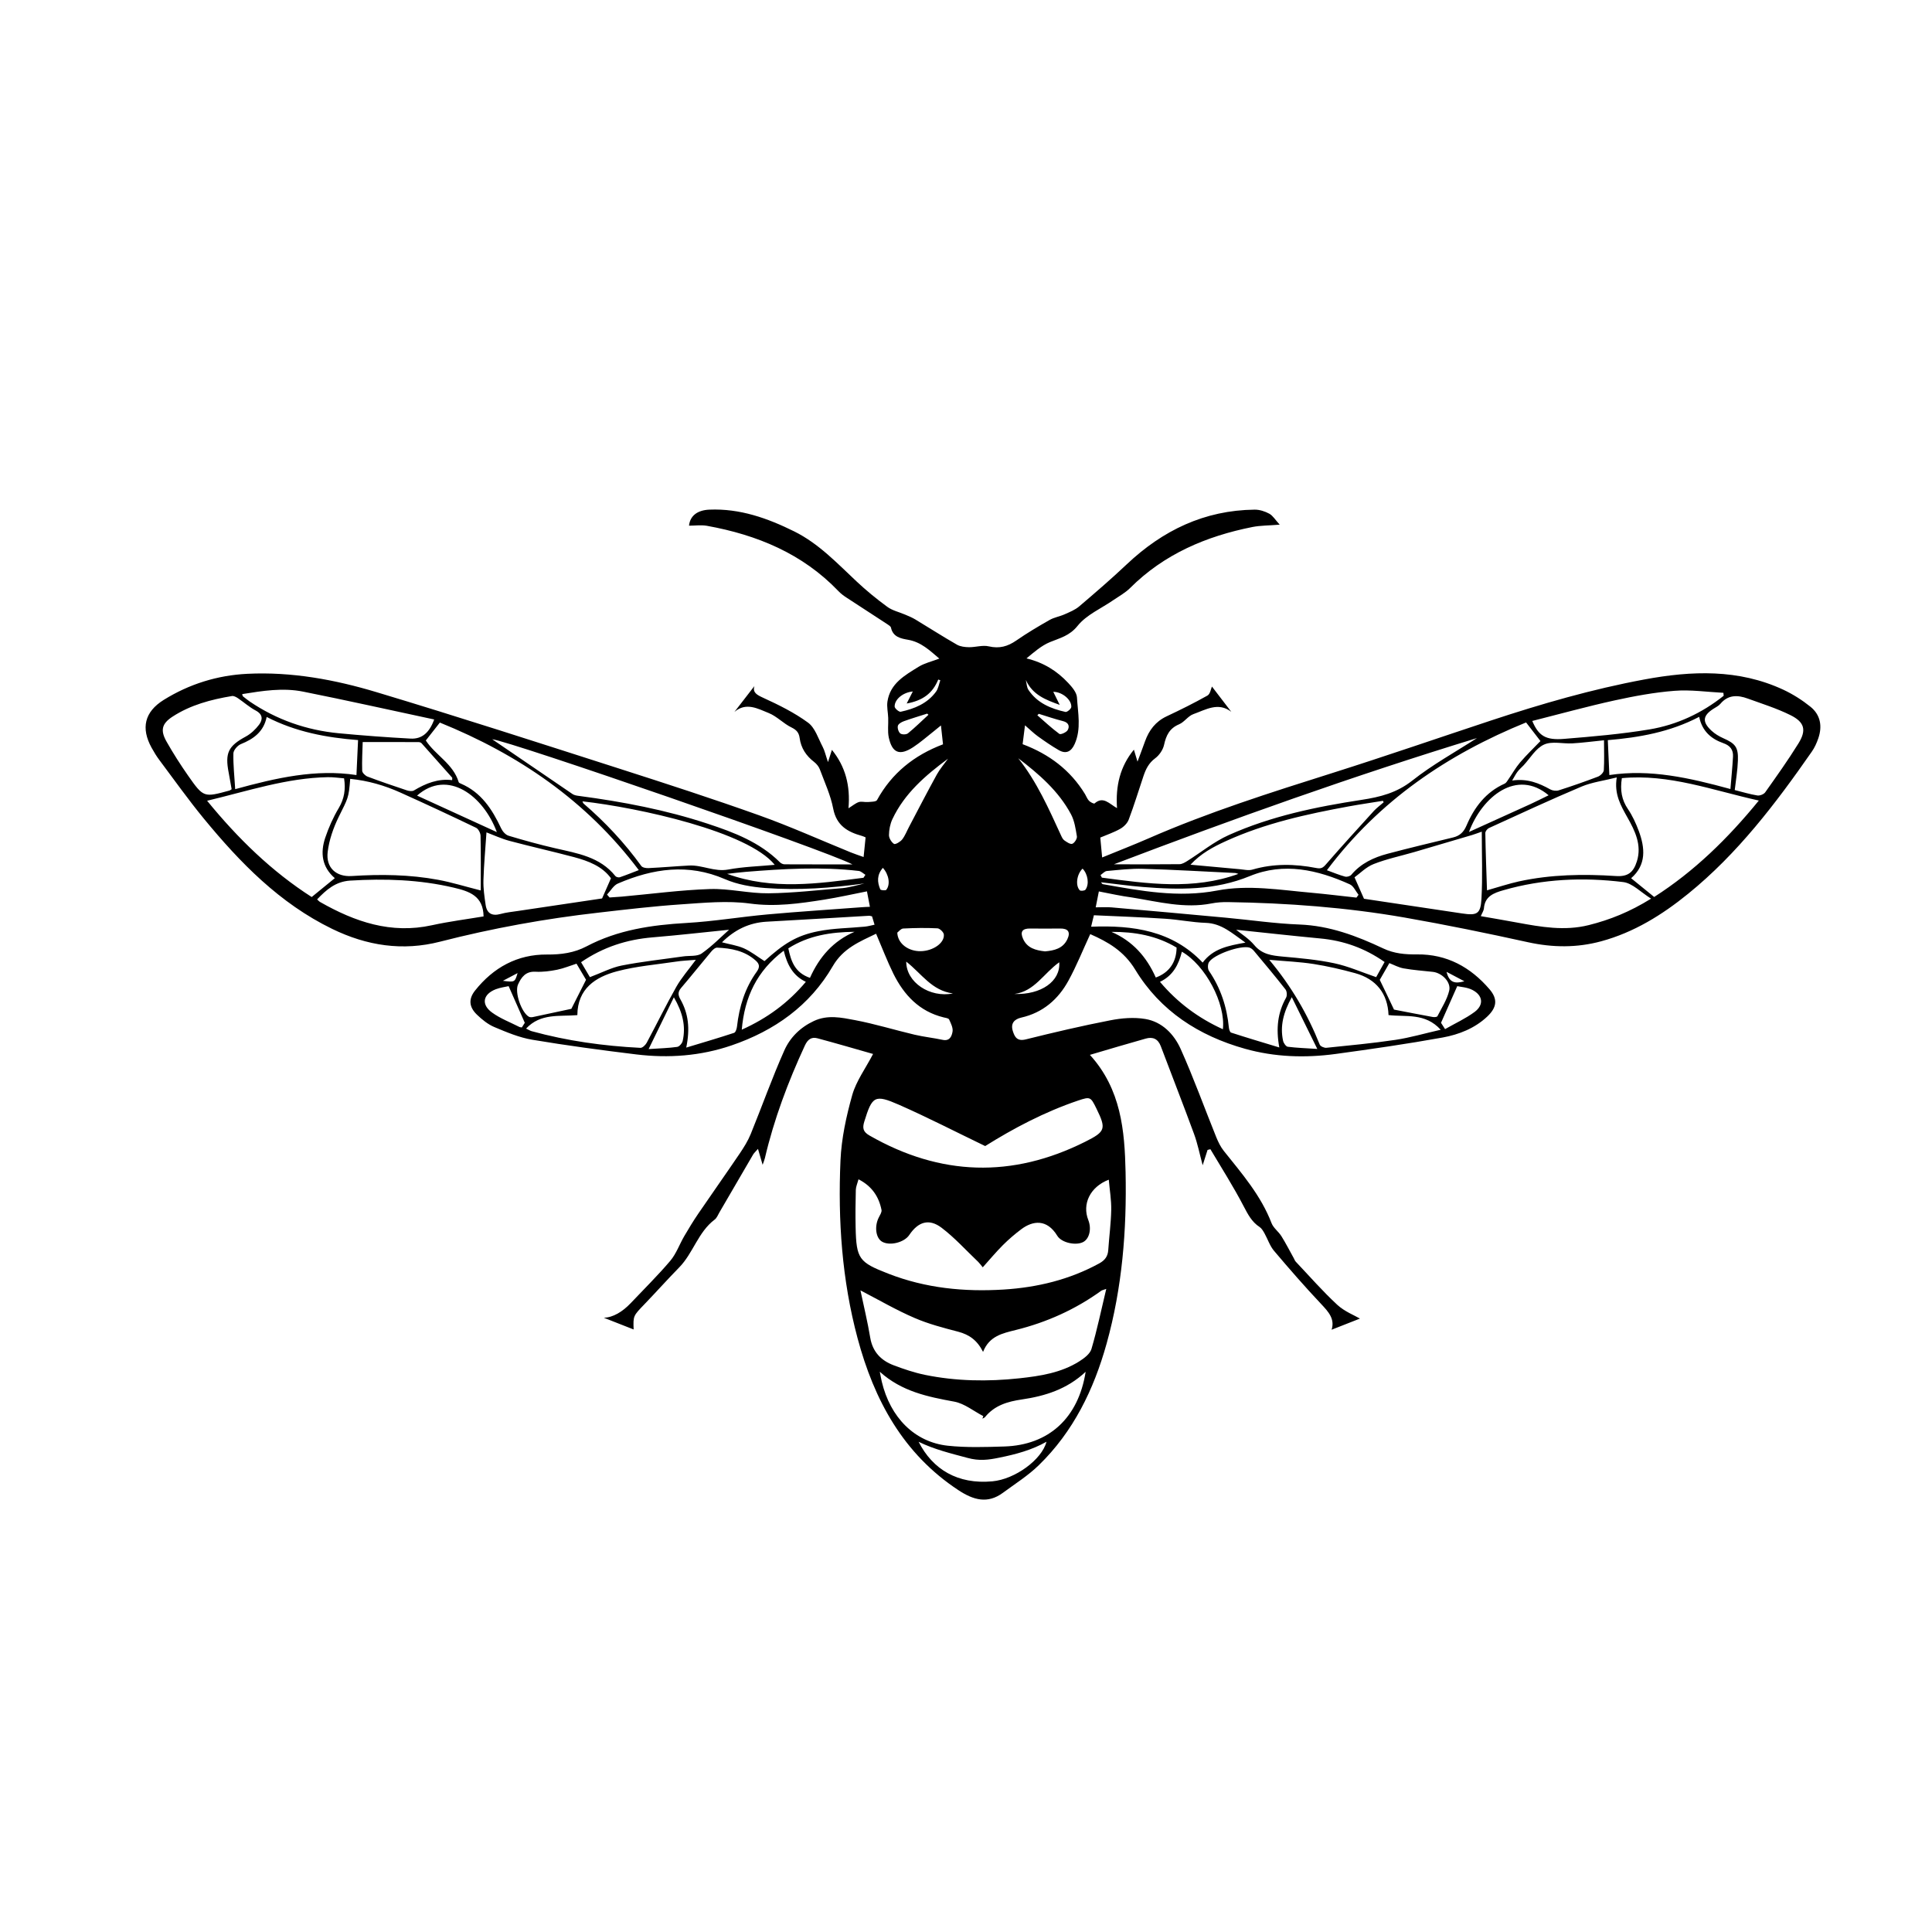 <?xml version="1.0" encoding="UTF-8"?> <!-- Generator: Adobe Illustrator 26.0.2, SVG Export Plug-In . SVG Version: 6.00 Build 0) --> <svg xmlns="http://www.w3.org/2000/svg" xmlns:xlink="http://www.w3.org/1999/xlink" version="1.2" id="Layer_1" x="0px" y="0px" viewBox="0 0 300 300" overflow="visible" xml:space="preserve"> <g> <path d="M170.63,138.42c-0.17,0.85-0.31,1.54-0.49,2.47c0.9,0,1.69-0.06,2.47,0.01c5.92,0.52,11.84,1.05,17.75,1.6 c3.81,0.35,7.61,0.92,11.43,1.06c4.67,0.18,8.88,1.77,12.99,3.71c1.71,0.81,3.42,0.95,5.25,0.93c4.63-0.06,8.32,1.98,11.26,5.41 c1.33,1.55,1.13,2.85-0.37,4.26c-1.94,1.82-4.38,2.77-6.88,3.23c-5.52,1-11.08,1.8-16.65,2.56c-4.73,0.64-9.46,0.49-14.08-0.81 c-7.16-2.01-13.13-5.86-17.02-12.26c-1.77-2.92-4.25-4.33-7-5.54c-1.14,2.46-2.12,4.92-3.38,7.22c-1.59,2.91-3.97,4.98-7.32,5.74 c-1.1,0.25-1.68,0.91-1.33,2.06c0.29,0.94,0.67,1.66,2.01,1.33c4.35-1.08,8.72-2.11,13.11-2.96c1.78-0.35,3.7-0.51,5.47-0.21 c2.61,0.44,4.45,2.36,5.48,4.65c2.02,4.5,3.69,9.15,5.54,13.73c0.3,0.73,0.66,1.47,1.15,2.09c2.81,3.52,5.77,6.92,7.42,11.22 c0.29,0.76,1.09,1.32,1.54,2.04c0.68,1.09,1.27,2.25,1.9,3.38c0.11,0.19,0.18,0.42,0.33,0.58c2.13,2.25,4.18,4.6,6.45,6.7 c1.13,1.04,2.67,1.63,3.51,2.13c-1.05,0.41-2.72,1.07-4.4,1.73c0.53-1.66-0.47-2.77-1.61-3.98c-2.53-2.68-4.95-5.46-7.33-8.27 c-0.65-0.77-0.97-1.8-1.47-2.7c-0.21-0.37-0.44-0.78-0.77-1c-1.23-0.8-1.82-1.98-2.49-3.25c-1.57-3.02-3.41-5.9-5.15-8.83 c-0.15,0.04-0.29,0.07-0.44,0.11c-0.22,0.7-0.45,1.39-0.76,2.38c-0.48-1.78-0.79-3.38-1.35-4.89c-1.67-4.55-3.44-9.05-5.15-13.59 c-0.43-1.14-1.23-1.5-2.33-1.19c-2.84,0.8-5.67,1.64-8.68,2.53c4.86,5.35,5.4,11.78,5.54,18.23c0.19,8.99-0.52,17.91-2.95,26.62 c-1.99,7.13-5.16,13.65-10.53,18.87c-1.66,1.62-3.67,2.88-5.55,4.27c-2.4,1.78-4.61,1.13-6.92-0.39 c-8.6-5.66-13.1-14.02-15.67-23.61c-2.42-9.03-3.06-18.3-2.65-27.6c0.15-3.42,0.9-6.87,1.83-10.17c0.62-2.17,2.06-4.11,3.23-6.36 c-2.7-0.77-5.65-1.63-8.62-2.43c-0.94-0.25-1.52,0.15-1.97,1.12c-2.61,5.64-4.79,11.43-6.21,17.49c-0.07,0.29-0.19,0.57-0.35,1.03 c-0.25-0.88-0.46-1.57-0.72-2.47c-0.35,0.41-0.61,0.62-0.77,0.9c-1.75,2.98-3.48,5.97-5.22,8.96c-0.23,0.39-0.4,0.87-0.74,1.12 c-2.57,1.94-3.33,5.2-5.5,7.42c-1.83,1.87-3.57,3.82-5.38,5.7c-1.76,1.83-1.78,1.81-1.7,3.94c-1.61-0.63-3.28-1.29-4.63-1.82 c1.44-0.04,2.9-0.93,4.15-2.24c2.07-2.19,4.23-4.31,6.17-6.6c0.93-1.1,1.43-2.56,2.17-3.83c0.7-1.19,1.41-2.37,2.19-3.51 c2.13-3.12,4.31-6.2,6.43-9.33c0.64-0.95,1.27-1.95,1.7-3.01c1.76-4.32,3.32-8.73,5.22-12.99c0.89-2,2.47-3.58,4.59-4.57 c2.14-1,4.28-0.53,6.35-0.14c3.13,0.59,6.19,1.54,9.29,2.27c1.44,0.34,2.92,0.49,4.36,0.8c1.12,0.24,1.42-0.62,1.53-1.28 c0.1-0.58-0.26-1.29-0.53-1.88c-0.09-0.2-0.55-0.26-0.86-0.33c-3.76-0.92-6.14-3.46-7.79-6.77c-0.97-1.97-1.75-4.03-2.69-6.22 c-2.52,1.22-5.11,2.24-6.73,5.04c-3.56,6.14-9.05,10.02-15.71,12.3c-4.82,1.65-9.79,2.01-14.81,1.4 c-5.4-0.66-10.79-1.38-16.15-2.28c-2.01-0.34-3.96-1.16-5.86-1.96c-1.01-0.42-1.93-1.17-2.73-1.94c-1.22-1.18-1.33-2.42-0.28-3.74 c2.85-3.58,6.57-5.63,11.18-5.59c2.18,0.02,4.22-0.26,6.13-1.27c4.86-2.56,10.1-3.32,15.5-3.63c4.22-0.24,8.41-0.95,12.62-1.33 c4.89-0.44,9.78-0.75,14.68-1.12c0.35-0.03,0.71-0.04,1.2-0.06c-0.15-0.8-0.29-1.53-0.46-2.4c-2.27,0.45-4.46,0.94-6.66,1.29 c-3.81,0.6-7.57,1.14-11.53,0.6c-3.49-0.47-7.12-0.11-10.67,0.13c-4.27,0.29-8.52,0.79-12.77,1.28 c-8.32,0.94-16.53,2.43-24.64,4.51c-5.83,1.5-11.38,0.64-16.77-1.98c-8.16-3.97-14.3-10.28-19.94-17.14 c-2.4-2.92-4.6-6.02-6.87-9.05c-0.46-0.61-0.86-1.27-1.23-1.94c-1.68-3.05-1.1-5.56,1.87-7.42c3.97-2.47,8.34-3.83,13-4.06 c6.87-0.34,13.58,0.9,20.09,2.86c12.65,3.8,25.21,7.87,37.78,11.9c7.23,2.32,14.45,4.66,21.59,7.21c4.82,1.72,9.5,3.83,14.24,5.76 c0.62,0.25,1.26,0.46,1.99,0.72c0.11-1.05,0.2-2.01,0.31-3.05c-0.19-0.08-0.38-0.18-0.58-0.23c-2.23-0.62-3.94-1.61-4.45-4.23 c-0.4-2.09-1.33-4.09-2.08-6.11c-0.16-0.43-0.51-0.85-0.88-1.14c-1.24-0.95-2.04-2.15-2.25-3.71c-0.11-0.8-0.45-1.25-1.25-1.64 c-1.26-0.6-2.28-1.74-3.56-2.25c-1.68-0.67-3.5-1.73-5.32-0.17c1.06-1.37,2.11-2.73,3.1-4.01c-0.29,0.99,0.35,1.35,1.38,1.82 c2.41,1.1,4.83,2.3,6.95,3.85c1.09,0.8,1.58,2.44,2.26,3.73c0.33,0.62,0.47,1.33,0.84,2.4c0.27-0.85,0.43-1.35,0.61-1.9 c2.09,2.58,2.88,5.55,2.57,9.07c0.65-0.4,1.09-0.79,1.6-0.96c0.43-0.14,0.96,0.04,1.43-0.01c0.49-0.04,1.25-0.03,1.4-0.3 c2.29-4.18,5.76-6.96,10.25-8.66c-0.1-0.94-0.2-1.82-0.32-2.93c-0.47,0.38-0.79,0.65-1.12,0.91c-1.06,0.83-2.08,1.74-3.2,2.47 c-2.09,1.36-3.25,0.91-3.78-1.5c-0.21-0.98-0.05-2.03-0.09-3.05c-0.03-0.85-0.24-1.71-0.12-2.53c0.42-2.83,2.71-4.09,4.84-5.41 c0.92-0.57,2.04-0.82,3.22-1.27c-1.51-1.28-2.84-2.57-4.84-2.92c-1.11-0.19-2.36-0.42-2.67-1.89c-0.05-0.21-0.36-0.39-0.58-0.54 c-2.1-1.38-4.22-2.74-6.32-4.12c-0.45-0.29-0.89-0.62-1.25-1c-5.59-5.84-12.64-8.74-20.42-10.15c-0.9-0.16-1.86-0.02-2.79-0.02 c0.16-1.53,1.29-2.41,3.16-2.49c4.73-0.2,9.02,1.32,13.18,3.38c3.79,1.88,6.64,4.92,9.66,7.75c1.51,1.42,3.12,2.74,4.79,3.96 c0.79,0.58,1.84,0.81,2.77,1.21c0.54,0.23,1.08,0.45,1.58,0.75c2.16,1.3,4.28,2.67,6.47,3.92c0.53,0.3,1.24,0.38,1.87,0.39 c1.03,0.01,2.12-0.36,3.08-0.13c1.64,0.38,2.93,0.01,4.26-0.91c1.66-1.15,3.41-2.19,5.17-3.19c0.72-0.41,1.59-0.54,2.36-0.89 c0.77-0.34,1.6-0.68,2.23-1.21c2.5-2.13,5-4.28,7.39-6.54c5.59-5.28,12.07-8.4,19.85-8.49c0.77-0.01,1.61,0.26,2.29,0.63 c0.56,0.31,0.93,0.96,1.61,1.7c-1.68,0.14-2.97,0.12-4.21,0.36c-7.19,1.43-13.73,4.2-19.02,9.48c-0.74,0.74-1.71,1.27-2.59,1.87 c-1.89,1.31-4.18,2.28-5.56,4c-1.25,1.56-2.72,1.88-4.3,2.53c-1.33,0.55-2.47,1.56-3.64,2.53c2.64,0.63,4.75,1.95,6.49,3.82 c0.59,0.63,1.3,1.46,1.35,2.23c0.14,2.41,0.7,4.88-0.36,7.25c-0.53,1.18-1.34,1.59-2.47,0.94c-1.12-0.65-2.2-1.39-3.25-2.15 c-0.65-0.47-1.22-1.04-1.99-1.7c-0.14,1.08-0.25,1.98-0.37,2.93c4.13,1.55,7.42,4.03,9.69,7.75c0.21,0.35,0.35,0.76,0.62,1.04 c0.22,0.22,0.76,0.5,0.86,0.41c1.35-1.18,2.26,0.04,3.49,0.73c-0.24-3.44,0.47-6.46,2.62-9.08c0.15,0.5,0.29,0.98,0.56,1.86 c0.48-1.3,0.84-2.22,1.17-3.16c0.62-1.72,1.63-3.06,3.34-3.87c2.15-1.01,4.28-2.07,6.35-3.23c0.43-0.24,0.54-1.05,0.7-1.4 c0.88,1.15,1.94,2.54,3,3.92c-2.02-1.56-3.97-0.32-5.88,0.36c-0.83,0.29-1.41,1.25-2.24,1.59c-1.49,0.63-2,1.74-2.32,3.2 c-0.17,0.77-0.75,1.61-1.39,2.08c-0.98,0.73-1.44,1.67-1.8,2.74c-0.76,2.26-1.45,4.53-2.29,6.76c-0.21,0.57-0.76,1.12-1.3,1.43 c-0.96,0.55-2.03,0.91-3.12,1.37c0.09,0.93,0.18,1.91,0.29,3.09c2.44-1,4.81-1.92,7.15-2.94c9.32-4.08,19-7.14,28.68-10.2 c8.22-2.6,16.37-5.42,24.56-8.13c7.81-2.58,15.71-4.87,23.81-6.37c7.33-1.36,14.61-1.65,21.59,1.6c1.49,0.7,2.92,1.61,4.2,2.64 c1.56,1.26,1.86,3.03,1.21,4.91c-0.25,0.72-0.57,1.44-1,2.05c-5.6,8.05-11.52,15.84-19.2,22.07c-4.05,3.29-8.43,6.01-13.53,7.39 c-3.77,1.02-7.52,0.98-11.35,0.14c-6.36-1.4-12.74-2.71-19.15-3.83c-9.07-1.58-18.24-2.26-27.44-2.4 c-0.85-0.01-1.72,0.04-2.56,0.21c-4.19,0.82-8.23-0.26-12.3-0.92C174.09,139.14,172.39,138.76,170.63,138.42z M133.31,183.12 c-0.19,0.7-0.41,1.17-0.42,1.65c-0.05,1.93-0.07,3.87-0.03,5.8c0.11,4.92,0.51,5.43,5.09,7.21c5.78,2.25,11.77,2.84,17.9,2.46 c5.23-0.33,10.21-1.53,14.84-4.06c0.89-0.49,1.34-1.1,1.4-2.1c0.14-2.07,0.42-4.13,0.46-6.2c0.03-1.54-0.24-3.08-0.38-4.7 c-2.91,1.12-4.16,3.78-3.18,6.27c0.53,1.35,0.18,2.88-0.77,3.4c-1.12,0.61-3.37,0.14-4.04-0.95c-1.63-2.68-3.83-2.35-5.59-1.03 c-1.01,0.76-1.97,1.58-2.86,2.47c-1.07,1.07-2.05,2.25-3.13,3.45c-0.25-0.3-0.45-0.59-0.69-0.83c-1.89-1.79-3.65-3.76-5.71-5.32 c-1.95-1.47-3.63-0.93-5.01,1.13c-0.79,1.18-3.06,1.73-4.24,1.03c-0.95-0.57-1.19-2.32-0.52-3.7c0.19-0.4,0.52-0.86,0.45-1.22 C136.47,185.82,135.4,184.19,133.31,183.12z M74.65,138.27c0-2.93,0.03-5.72-0.03-8.5c-0.01-0.42-0.34-1.06-0.69-1.23 c-3.89-1.87-7.79-3.69-11.73-5.46c-2.48-1.12-5.08-1.87-7.82-2.14c-0.23,3.05-0.35,2.99-1.79,5.92c-0.83,1.7-1.49,3.59-1.71,5.45 c-0.29,2.42,1.32,3.87,3.72,3.72c4.51-0.29,9.01-0.24,13.46,0.59C70.11,137,72.13,137.63,74.65,138.27z M251.05,120.72 c-2.02,0.51-3.84,0.74-5.47,1.42c-4.84,2.04-9.6,4.26-14.38,6.44c-0.26,0.12-0.56,0.51-0.56,0.77c0.05,2.94,0.16,5.89,0.26,8.9 c1.79-0.51,3.36-1.03,4.97-1.39c4.97-1.08,10-1.16,15.05-0.83c1.83,0.12,2.71-0.53,3.26-2.3c0.78-2.52-0.3-4.72-1.46-6.77 C251.68,125.1,250.62,123.31,251.05,120.72z M133.61,200.37c0.52,2.46,1.11,4.89,1.52,7.35c0.37,2.2,1.68,3.54,3.64,4.28 c1.59,0.6,3.22,1.15,4.87,1.49c4.85,0.99,9.76,1.06,14.66,0.53c3.21-0.35,6.44-0.84,9.26-2.61c0.76-0.48,1.69-1.16,1.92-1.94 c0.88-2.98,1.51-6.04,2.3-9.33c-0.54,0.19-0.67,0.21-0.77,0.28c-4.02,2.91-8.48,4.91-13.28,6.1c-2.08,0.52-4.12,0.94-5.08,3.4 c-0.92-1.83-2.17-2.68-3.85-3.13c-2.3-0.6-4.62-1.2-6.79-2.14C139.19,203.44,136.52,201.88,133.61,200.37z M66.12,114.98 c1.49,2.29,4.26,3.62,5.11,6.48c0.03,0.1,0.21,0.17,0.33,0.22c3.16,1.35,4.87,3.99,6.26,6.95c0.22,0.47,0.68,1,1.15,1.14 c2.4,0.72,4.82,1.39,7.26,1.95c3.42,0.79,6.93,1.32,9.33,4.32c0.12,0.15,0.49,0.24,0.68,0.18c0.95-0.32,1.88-0.7,2.95-1.11 c-8.17-10.85-18.78-18-30.89-22.91C67.47,113.25,66.82,114.08,66.12,114.98z M206.04,135.13c1.05,0.38,1.92,0.75,2.82,0.99 c0.28,0.08,0.78-0.06,0.97-0.28c1.49-1.78,3.48-2.7,5.63-3.27c3.37-0.9,6.77-1.7,10.17-2.53c1.03-0.25,1.64-0.81,2.08-1.83 c1.21-2.84,3-5.22,5.94-6.53c0.24-0.11,0.4-0.42,0.57-0.66c0.61-0.88,1.13-1.82,1.82-2.63c1.02-1.19,2.16-2.28,3.16-3.32 c-0.77-1-1.44-1.86-2.23-2.89C224.78,117.14,214.17,124.3,206.04,135.13z M251.84,120.83c-0.29,1.87-0.03,3.37,0.95,4.81 c0.7,1.03,1.23,2.2,1.67,3.37c1,2.68,1.2,5.29-1.18,7.36c1.18,0.96,2.32,1.89,3.58,2.91c6.19-3.95,11.44-9.07,16.25-14.97 C265.92,122.72,259.17,120.14,251.84,120.83z M32.16,124.34c4.81,5.89,10.06,10.99,16.24,14.95c1.24-1.02,2.4-1.96,3.59-2.93 c-2.01-1.73-2.27-3.93-1.49-6.27c0.54-1.6,1.24-3.18,2.11-4.63c0.86-1.45,1.08-2.9,0.82-4.6c-0.86-0.07-1.71-0.2-2.55-0.18 C44.52,120.8,38.53,122.82,32.16,124.34z M152.98,177.96c-4.63-2.23-8.95-4.46-13.38-6.41c-3.79-1.66-4.17-1.34-5.39,2.6 c-0.31,1.01-0.21,1.59,0.8,2.17c11,6.3,22.16,6.65,33.5,0.97c3.16-1.58,3.29-2,1.74-5.16c-0.89-1.81-0.95-1.87-2.83-1.24 C162.18,172.66,157.34,175.23,152.98,177.96z M223.71,159.9c-2.42-2.67-5.42-1.96-8.1-2.28c-0.12-3.32-1.91-5.61-5.19-6.51 c-2.12-0.58-4.27-1.08-6.43-1.42c-2.18-0.34-4.4-0.43-6.9-0.65c3.46,4.14,5.96,8.47,7.84,13.17c0.11,0.27,0.7,0.53,1.04,0.49 c3.58-0.37,7.16-0.7,10.71-1.23C218.96,161.13,221.19,160.47,223.71,159.9z M81.69,159.72c0.39,0.18,0.62,0.33,0.86,0.4 c5.53,1.52,11.17,2.3,16.89,2.59c0.32,0.02,0.79-0.44,0.98-0.79c1.55-2.89,2.99-5.84,4.6-8.69c0.81-1.42,1.92-2.68,3.03-4.19 c-1.15,0.1-2.12,0.13-3.07,0.28c-3.06,0.46-6.18,0.71-9.16,1.5c-3.36,0.89-6.14,2.7-6.17,6.81 C86.86,157.86,83.95,157.3,81.69,159.72z M168.58,213.01c-2.9,2.72-6.31,3.77-9.92,4.3c-2.19,0.32-4.22,0.91-5.69,2.72 c-0.1,0.12-0.28,0.18-0.42,0.26c0.04-0.13,0.09-0.26,0.13-0.4c-1.49-0.77-2.9-1.94-4.48-2.24c-4.14-0.76-8.18-1.57-11.59-4.65 c0.14,0.67,0.21,1.1,0.31,1.53c1.32,5.57,5.09,9.4,10.25,9.96c2.9,0.31,5.85,0.21,8.78,0.12 C162.86,224.39,167.45,220.19,168.58,213.01z M211.8,139.56c4.93,0.74,10.08,1.51,15.23,2.28c2.32,0.35,2.88,0.09,3.01-2.27 c0.19-3.4,0.05-6.81,0.05-10.43c-0.73,0.25-1.1,0.4-1.47,0.51c-3.01,0.89-6.01,1.78-9.02,2.66c-2.1,0.61-4.27,1.06-6.3,1.86 c-1.18,0.46-2.14,1.47-2.97,2.06C210.89,137.5,211.28,138.38,211.8,139.56z M94.87,136.38c-1.34-1.86-3.48-2.68-5.71-3.28 c-3.34-0.89-6.71-1.64-10.05-2.53c-1.23-0.33-2.41-0.88-3.57-1.32c-0.17,2.55-0.4,4.97-0.47,7.4c-0.04,1.28,0.15,2.58,0.34,3.86 c0.19,1.33,0.99,1.77,2.32,1.41c0.86-0.24,1.77-0.33,2.65-0.46c4.44-0.66,8.88-1.32,13.11-1.95 C93.96,138.44,94.37,137.52,94.87,136.38z M90.44,124.43c0.09,0.2,0.11,0.29,0.17,0.34c3.36,2.89,6.37,6.1,8.97,9.7 c0.18,0.25,0.73,0.35,1.1,0.33c2.11-0.1,4.21-0.29,6.31-0.4c2.05-0.11,3.94,1.02,6.09,0.62c2.36-0.44,4.78-0.5,7.22-0.73 C116.13,129.12,99.22,125.42,90.44,124.43z M214.85,124.58c-0.04-0.08-0.07-0.15-0.11-0.23c-1.76,0.29-3.52,0.54-5.27,0.86 c-6.54,1.2-13.03,2.62-19.12,5.4c-1.98,0.9-3.9,1.93-5.49,3.66c2.66,0.25,5.15,0.48,7.65,0.7c0.66,0.06,1.37,0.24,1.97,0.06 c3.29-0.96,6.59-0.89,9.89-0.25c0.76,0.15,1.05-0.01,1.53-0.57c2.45-2.82,4.97-5.58,7.48-8.34 C213.82,125.41,214.36,125.02,214.85,124.58z M49.24,139.66c0.21,0.19,0.33,0.33,0.48,0.41c5.39,3.07,11,5,17.35,3.6 c2.7-0.59,5.45-0.94,8.02-1.37c-0.05-3.2-2.22-3.9-4.65-4.47c-5.31-1.25-10.67-1.42-16.08-1.09 C52.11,136.89,50.68,138.15,49.24,139.66z M229.94,142.26c1.95,0.34,3.81,0.66,5.66,1c3.68,0.68,7.35,1.33,11.1,0.39 c3.29-0.82,6.38-2.06,9.68-4.11c-1.61-1-2.89-2.39-4.31-2.57c-6.25-0.77-12.5-0.5-18.61,1.26c-1.51,0.43-2.9,0.94-3.04,2.84 C230.39,141.41,230.16,141.73,229.94,142.26z M76.43,114.79c3.89,2.66,8.17,5.59,12.47,8.51c0.28,0.19,0.67,0.25,1.01,0.29 c6.78,0.9,13.48,2.17,19.99,4.32c4.07,1.34,8.07,2.86,11.2,5.98c0.17,0.17,0.46,0.31,0.7,0.32c3.58,0.02,7.17,0.01,10.56,0.01 C128.21,132.03,79.2,115.09,76.43,114.79z M229.34,114.61c-19.12,5.85-37.93,12.57-56.38,19.6c3.26,0,6.73,0.02,10.19-0.02 c0.39,0,0.81-0.25,1.17-0.47c2.16-1.35,4.18-3.02,6.48-4.05c6.56-2.94,13.57-4.39,20.64-5.47c2.88-0.44,5.45-1.09,7.86-2.99 C222.42,118.74,225.95,116.8,229.34,114.61z M269.37,122.68c1.17,0.29,2.33,0.65,3.51,0.84c0.38,0.06,1-0.18,1.22-0.49 c1.77-2.5,3.55-4.99,5.16-7.59c1.28-2.06,0.96-3.31-1.25-4.4c-2.12-1.05-4.4-1.76-6.63-2.57c-1.56-0.57-3.05-0.61-4.25,0.83 c-0.28,0.33-0.72,0.53-1.1,0.78c-1.64,1.06-1.74,2.03-0.25,3.4c0.52,0.48,1.16,0.86,1.81,1.15c1.88,0.83,2.35,1.39,2.27,3.47 C269.81,119.6,269.55,121.11,269.37,122.68z M35.97,122.55c-0.16-0.9-0.3-1.74-0.46-2.57c-0.6-3.08-0.05-4.14,2.64-5.6 c0.8-0.43,1.53-1.12,2.08-1.85c0.58-0.78,0.61-1.59-0.51-2.19c-0.99-0.52-1.84-1.29-2.77-1.92c-0.27-0.18-0.65-0.39-0.93-0.34 c-3.25,0.54-6.43,1.38-9.23,3.2c-1.67,1.09-1.93,2.13-0.91,3.91c1.02,1.8,2.14,3.55,3.32,5.24c2.41,3.44,2.45,3.41,6.45,2.32 C35.71,122.73,35.78,122.67,35.97,122.55z M263.85,111.31c-4.55,2.38-9.34,3.21-14.19,3.62c0.08,1.86,0.16,3.59,0.24,5.42 c6.32-0.96,12.43,0.43,18.8,2.17c0.14-1.75,0.31-3.39,0.4-5.02c0.06-1.06-0.43-1.73-1.5-2.1 C265.73,114.74,264.31,113.56,263.85,111.31z M41.41,111.33c-0.47,2.31-2.04,3.42-4.02,4.22c-0.51,0.21-1.14,0.94-1.15,1.44 c-0.04,1.81,0.17,3.63,0.28,5.55c6.42-1.77,12.54-3.15,18.83-2.19c0.09-1.85,0.16-3.58,0.25-5.43 C50.72,114.54,45.93,113.66,41.41,111.33z M267.65,108.04c-0.01-0.15-0.03-0.31-0.04-0.46c-2.53-0.13-5.09-0.51-7.6-0.31 c-3.12,0.24-6.23,0.82-9.3,1.49c-4.28,0.94-8.5,2.11-12.78,3.19c0.98,2.31,2.07,3.02,4.95,2.78c4.43-0.36,8.88-0.74,13.26-1.47 C260.39,112.55,264.26,110.74,267.65,108.04z M37.61,107.78c0.06,0.19,0.05,0.3,0.11,0.34c0.35,0.28,0.7,0.56,1.07,0.82 c4.18,2.83,8.8,4.44,13.81,4.92c3.71,0.35,7.43,0.63,11.16,0.83c1.77,0.09,2.92-0.93,3.66-2.97c-6.84-1.46-13.57-2.97-20.33-4.32 C43.93,106.76,40.77,107.27,37.61,107.78z M198.65,162.65c-0.55-3.01-0.23-5.44,1.05-7.73c0.18-0.32,0.14-0.99-0.09-1.28 c-1.58-2.02-3.22-3.98-4.87-5.95c-0.19-0.23-0.46-0.47-0.74-0.55c-1.34-0.39-5.49,1.05-6.27,2.26c-0.21,0.33-0.22,1.04,0,1.36 c1.82,2.67,2.78,5.61,3.09,8.8c0.03,0.28,0.16,0.72,0.34,0.78C193.56,161.12,195.98,161.84,198.65,162.65z M106.56,162.67 c2.68-0.81,5.07-1.51,7.43-2.29c0.24-0.08,0.41-0.63,0.45-0.98c0.35-3.09,1.24-5.99,3.07-8.52c0.53-0.74,0.4-1.22-0.16-1.72 c-1.71-1.53-3.82-1.92-6-2.01c-0.31-0.01-0.71,0.36-0.95,0.66c-1.56,1.86-3.07,3.76-4.65,5.61c-0.54,0.64-0.45,1.14-0.08,1.79 C106.89,157.38,107.17,159.7,106.56,162.67z M249.07,114.95c-1.98,0.2-3.45,0.4-4.92,0.48c-1.48,0.08-3.17-0.38-4.4,0.19 c-1.29,0.59-2.14,2.12-3.18,3.23c-0.31,0.33-0.66,0.62-0.93,0.98c-0.28,0.36-0.48,0.78-0.83,1.37c2.36-0.34,4.16,0.4,5.92,1.38 c0.36,0.2,0.93,0.27,1.32,0.14c2.04-0.65,4.07-1.36,6.07-2.12c0.39-0.15,0.9-0.64,0.92-1.01 C249.13,118.12,249.07,116.61,249.07,114.95z M56.32,115.22c-0.04,1.37-0.13,2.92-0.08,4.46c0.01,0.32,0.49,0.79,0.86,0.92 c2.01,0.76,4.05,1.45,6.09,2.13c0.34,0.11,0.82,0.17,1.09,0.01c1.83-1.1,3.75-1.87,5.93-1.6c0-0.24,0.04-0.35-0.01-0.4 c-1.58-1.79-3.16-3.57-4.75-5.34c-0.1-0.11-0.31-0.17-0.48-0.17C62.2,115.22,59.43,115.22,56.32,115.22z M191.95,144.37 c0.72,0.6,1.95,1.35,2.82,2.39c1.21,1.45,2.74,1.62,4.42,1.78c2.69,0.24,5.39,0.48,8.02,1.04c2.16,0.46,4.22,1.38,6.48,2.15 c0.39-0.69,0.86-1.53,1.31-2.35c-3.11-2.18-6.41-3.33-10.02-3.66C200.52,145.3,196.07,144.8,191.95,144.37z M91.6,151.73 c1.82-0.68,3.32-1.48,4.92-1.8c3.16-0.62,6.38-0.96,9.57-1.42c0.97-0.14,2.16,0.04,2.87-0.46c1.67-1.18,3.12-2.68,4.25-3.68 c-3.67,0.37-7.76,0.84-11.85,1.18c-4.01,0.33-7.69,1.5-11.13,3.86C90.72,150.24,91.18,151.03,91.6,151.73z M118.71,149.24 c2.98-2.7,4.95-3.97,8.35-4.64c2.36-0.47,4.81-0.48,7.22-0.71c0.5-0.05,0.98-0.19,1.52-0.3c-0.17-0.57-0.28-0.95-0.39-1.3 c-0.2-0.04-0.33-0.1-0.46-0.09c-5.3,0.31-10.6,0.63-15.9,0.92c-2.72,0.15-4.97,1.25-6.94,3.2c1.19,0.32,2.37,0.48,3.41,0.94 C116.61,147.75,117.56,148.51,118.71,149.24z M193.39,146.37c-2.08-1.46-3.7-2.99-6.17-3.07c-2.11-0.07-4.2-0.51-6.3-0.64 c-3.67-0.24-7.35-0.37-11.06-0.54c-0.1,0.39-0.15,0.6-0.2,0.81c-0.05,0.2-0.09,0.4-0.23,0.97c6.53-0.26,12.62,0.61,17.32,5.57 C188.37,147.3,190.68,146.85,193.39,146.37z M94.26,138.91c0.13,0.15,0.26,0.3,0.39,0.45c0.62-0.04,1.24-0.08,1.87-0.13 c4.57-0.41,9.13-1.03,13.71-1.18c3.03-0.1,6.08,0.7,9.11,0.66c3.85-0.04,7.71-0.5,11.56-0.81c0.58-0.05,1.15-0.2,1.72-0.32 c0.54-0.12,1.07-0.27,1.6-0.4c-5.14,0.72-10.25,1.09-15.38,0.71c-2.12-0.16-4.35-0.54-6.28-1.38c-5.7-2.47-11.16-1.65-16.58,0.67 C95.28,137.46,94.83,138.31,94.26,138.91z M210.63,139.38c0.11-0.15,0.21-0.29,0.32-0.44c-0.44-0.55-0.77-1.36-1.35-1.62 c-5.01-2.26-10.23-3.46-15.53-1.28c-5.42,2.23-10.98,2.14-16.61,1.69c-2.14-0.17-4.26-0.48-6.5-0.73c0.15,0.16,0.2,0.27,0.27,0.29 c5.88,1.04,11.73,2.15,17.78,0.99c4.87-0.93,9.79-0.08,14.68,0.35C206.01,138.84,208.32,139.13,210.63,139.38z M216.46,156.77 c2.01,0.39,4.02,0.78,6.03,1.15c0.23,0.04,0.64,0.01,0.71-0.12c0.66-1.3,1.5-2.58,1.83-3.97c0.32-1.34-1.12-2.76-2.54-2.92 c-1.51-0.17-3.03-0.27-4.53-0.54c-0.8-0.14-1.55-0.56-2.22-0.82c-0.62,1.08-1.14,2-1.49,2.6 C215.07,153.84,215.79,155.34,216.46,156.77z M89.52,149.64c-0.98,0.31-1.98,0.73-3.01,0.94c-1.1,0.22-2.24,0.37-3.35,0.31 c-1.53-0.09-2.21,0.85-2.72,1.98c-0.55,1.23,0.52,4.31,1.67,5c0.17,0.1,0.43,0.1,0.63,0.06c2.05-0.43,4.09-0.87,5.98-1.28 c0.74-1.46,1.49-2.95,2.28-4.51C90.58,151.43,90.06,150.56,89.52,149.64z M121.7,147.62c-4.16,3.13-6.08,7.19-6.52,12.27 c3.96-1.78,7.21-4.17,9.95-7.43C123.11,151.5,122.23,149.79,121.7,147.62z M180.12,152.46c2.73,3.24,5.97,5.63,9.77,7.36 c0.44-4.01-2.72-9.95-6.37-12.04C183.03,149.76,182.16,151.49,180.12,152.46z M142.64,223.88c2.18,4.29,6.07,6.64,11.45,6.14 c3.51-0.32,7.68-3.35,8.41-6.15c-2.28,1.29-4.74,1.95-7.31,2.47c-1.74,0.36-3.14,0.54-4.96,0.04 C147.67,225.69,145.1,225.08,142.64,223.88z M192.29,135.7c-0.16-0.05-0.33-0.13-0.49-0.14c-4.76-0.23-9.52-0.51-14.28-0.65 c-1.88-0.06-3.77,0.17-5.65,0.34c-0.34,0.03-0.65,0.41-0.98,0.63c0.07,0.13,0.14,0.27,0.21,0.4 C178.19,137.22,185.29,138.24,192.29,135.7z M134.08,136.3c0.1-0.15,0.2-0.31,0.3-0.46c-0.34-0.21-0.67-0.55-1.03-0.6 c-5.85-0.68-11.7-0.33-17.54,0.14c-0.97,0.08-1.93,0.2-2.9,0.31C119.94,138.25,127.01,137.21,134.08,136.3z M228.1,129.19 c3.38-1.53,6.48-2.93,9.57-4.34c0.94-0.43,1.85-0.9,2.8-1.36C235.54,119.34,230.16,123.68,228.1,129.19z M77.15,129.21 c-2.09-5.65-7.63-9.86-12.39-5.67C68.82,125.4,72.84,127.24,77.15,129.21z M125.77,151.84c1.47-3.28,3.64-5.74,6.92-7.15 c-3.65,0.04-7.13,0.56-10.28,2.57C122.83,149.24,123.41,151.03,125.77,151.84z M179.47,151.79c2.12-0.77,3.21-2.43,3.23-4.65 c-3.1-1.86-6.51-2.46-10.12-2.44C175.86,146.11,178.04,148.57,179.47,151.79z M147.21,117.81c-3.5,2.59-6.76,5.39-8.64,9.39 c-0.35,0.75-0.52,1.64-0.53,2.46c-0.01,0.48,0.38,1.12,0.78,1.38c0.21,0.13,0.98-0.32,1.27-0.69c0.46-0.59,0.73-1.33,1.09-2 c1.42-2.7,2.82-5.41,4.29-8.08C145.95,119.4,146.62,118.63,147.21,117.81z M158.11,117.74c2.89,3.64,4.74,7.83,6.65,11.99 c0.13,0.28,0.28,0.61,0.52,0.77c0.37,0.26,0.92,0.64,1.23,0.52c0.34-0.12,0.76-0.79,0.71-1.14c-0.19-1.17-0.37-2.42-0.92-3.45 C164.37,122.82,161.33,120.2,158.11,117.74z M200.59,154.84c-1.31,2.37-1.85,4.49-1.35,6.79c0.08,0.35,0.45,0.88,0.73,0.91 c1.4,0.18,2.81,0.22,4.58,0.34C203.19,160.11,201.97,157.64,200.59,154.84z M104.64,154.86c-1.37,2.8-2.58,5.29-3.92,8.04 c1.77-0.12,3.12-0.15,4.44-0.34c0.33-0.05,0.77-0.56,0.85-0.93C106.52,159.33,106,157.2,104.64,154.86z M224.39,159.8 c1.59-0.91,3.2-1.64,4.59-2.67c1.47-1.1,1.29-2.58-0.36-3.42c-0.82-0.42-1.84-0.46-2.34-0.58c-0.9,2.04-1.67,3.76-2.52,5.69 C223.79,158.87,224,159.2,224.39,159.8z M78.98,153.13c-0.46,0.11-1.27,0.2-2,0.48c-2,0.78-2.3,2.37-0.57,3.62 c1.28,0.93,2.82,1.51,4.25,2.24c0.11,0.05,0.24,0.05,0.37,0.07c0.23-0.36,0.44-0.69,0.46-0.72 C80.63,156.88,79.87,155.16,78.98,153.13z M139.33,144.82c0.07,1.75,1.78,2.92,3.65,2.88c1.91-0.04,3.7-1.27,3.58-2.59 c-0.03-0.36-0.63-0.94-0.99-0.96c-1.77-0.09-3.55-0.06-5.33,0.03C139.87,144.21,139.52,144.68,139.33,144.82z M162.27,147.73 c1.44-0.13,2.79-0.44,3.47-1.89c0.53-1.13,0.1-1.68-1.13-1.66c-1.56,0.03-3.11,0.01-4.67,0c-1.19-0.01-1.57,0.5-1.08,1.6 C159.51,147.24,160.85,147.57,162.27,147.73z M159.29,105.58c0.13,0.52,0.13,1.13,0.41,1.55c1.36,2.04,3.47,2.91,5.75,3.42 c0.25,0.05,0.88-0.48,0.9-0.77c0.07-1.09-1.37-2.34-2.8-2.36c0.35,0.72,0.66,1.35,1,2.03C162.38,108.67,160.33,107.9,159.29,105.58 z M141.74,107.37c-1.56,0.15-2.84,1.25-2.82,2.34c0,0.29,0.68,0.87,0.94,0.81c2.13-0.46,4.13-1.27,5.48-3.11 c0.36-0.49,0.46-1.18,0.67-1.78c-0.11-0.04-0.22-0.07-0.32-0.11c-0.86,2.12-2.39,3.27-4.9,3.72 C141.05,108.72,141.34,108.15,141.74,107.37z M157.53,154.34c4.11,0.15,7.17-1.96,6.95-4.92 C162.09,151.11,160.63,153.95,157.53,154.34z M140.72,149.32c-0.01,3.22,3.68,5.66,7.25,4.94 C144.67,153.82,143.12,151.2,140.72,149.32z M144.17,110.99c-0.07-0.06-0.13-0.12-0.2-0.18c-1.21,0.39-2.43,0.75-3.62,1.18 c-0.37,0.13-0.86,0.42-0.93,0.72c-0.09,0.36,0.1,0.96,0.38,1.18c0.25,0.2,0.93,0.19,1.19-0.02 C142.09,112.97,143.11,111.96,144.17,110.99z M161.3,110.84c-0.07,0.08-0.15,0.15-0.22,0.23c1.13,0.98,2.22,2.01,3.42,2.89 c0.2,0.15,1.09-0.24,1.29-0.59c0.33-0.59,0.15-1.17-0.71-1.39C163.81,111.66,162.56,111.23,161.3,110.84z M137.09,134.76 c-0.95,1.1-0.88,2.22-0.4,3.34c0.06,0.14,0.82,0.22,0.93,0.07C138.28,137.36,138.04,135.8,137.09,134.76z M168.1,134.88 c-0.89,0.85-1.15,2.6-0.44,3.36c0.13,0.14,0.77,0.08,0.89-0.09C169.18,137.29,168.92,135.71,168.1,134.88z M224.62,150.91 c0.42,1.71,1.33,1.87,2.77,1.46C226.39,151.85,225.61,151.43,224.62,150.91z M78.09,152.3c1.85,0.23,1.85,0.23,2.28-1.2 C79.55,151.53,78.82,151.92,78.09,152.3z"></path> </g> </svg> 